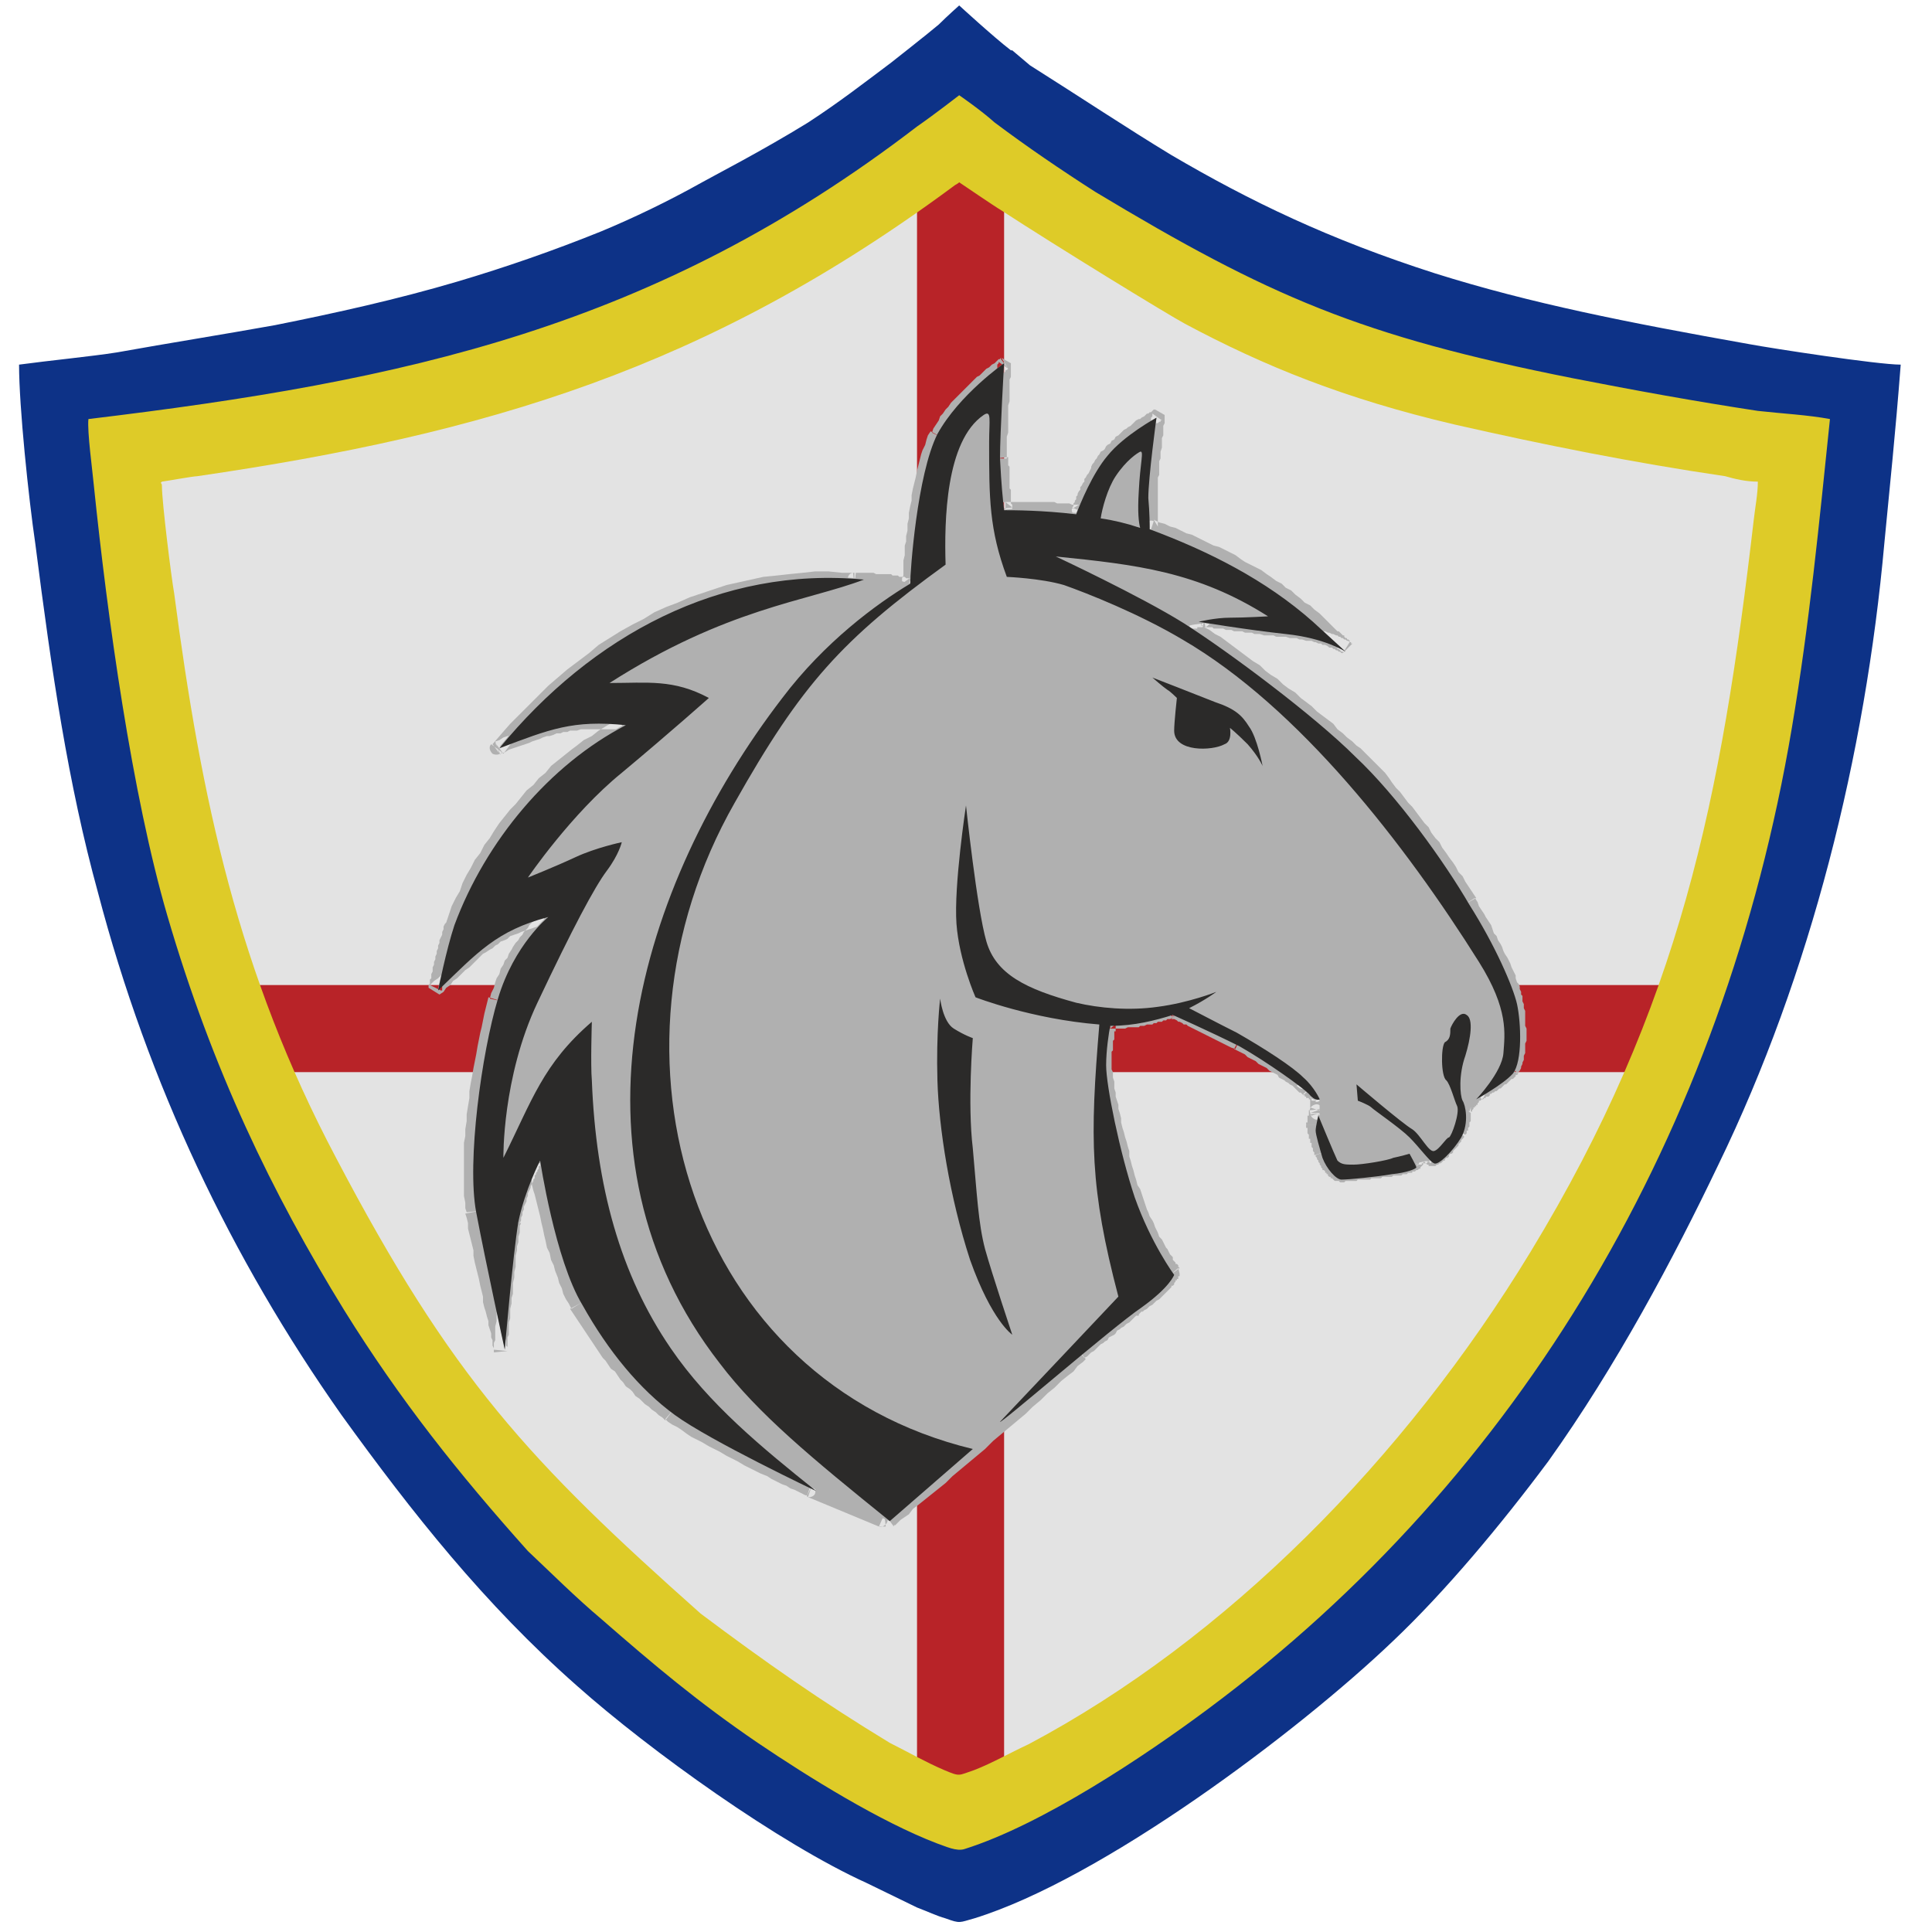 <svg version="1.2" xmlns="http://www.w3.org/2000/svg" viewBox="0 0 142 142" width="300" height="300">
	<title>Logo of Woodlawn Park, Kentucky-svg</title>
	<style>
		.s0 { fill: #e3e3e3 } 
		.s1 { fill: #b82328 } 
		.s2 { fill: #0d3287 } 
		.s3 { fill: #decb28 } 
		.s4 { fill: #b0b0b0 } 
		.s5 { fill: #2b2a29 } 
	</style>
	<g>
		<g>
			<path fill-rule="evenodd" class="s0" d="m67.4 9.3c-19.3 14.8-37.6 18.6-60.9 21.5-0.1 0.9 0.3 3.8 0.4 4.9 1 9.7 2.8 22.7 5.4 31.6 3.3 11.2 7.7 20.4 13 29 4.1 6.6 8.4 12 13.5 17.7 1.7 1.6 3.5 3.4 5.4 5 3.9 3.4 7.1 6.1 11.5 9.1 3.7 2.5 9 5.8 13.2 7.4 0.6 0.2 1.4 0.6 2 0.4 5.7-1.8 13.2-6.8 17.9-10.3 23-17.1 37.9-42.4 42.9-72.1 1.3-7.7 2-15 2.8-22.7-1.6-0.3-3.5-0.4-5.3-0.6-4.6-0.7-9-1.5-13.6-2.4-15.6-3.1-22.3-6-35.1-13.7-2.5-1.6-5-3.3-7.4-5.1-1-0.9-2.6-2-2.6-2 0 0-1.8 1.4-3.1 2.3z"/>
			<path class="s1" d="m67.4 12.7h6.4v120.5h-6.4z"/>
			<path class="s1" d="m126 72.4v6.4h-110v-6.4z"/>
			<path fill-rule="evenodd" class="s2" d="m65.5 4.6c0 0 2.8-2.2 3.5-2.8 0.6-0.6 1.5-1.4 1.5-1.4 0 0 2.5 2.3 3.8 3.3h0.1l1.3 1.1c3.8 2.4 7.1 4.6 10.4 6.6 5.8 3.4 11.6 6.2 19.4 8.7 7 2.2 14.1 3.6 23.1 5.2 1.6 0.3 9.4 1.5 11.1 1.5-0.4 5.2-0.8 8.9-1.2 13.1-1.4 15.6-5.4 31.7-12.2 45.7-3.3 6.9-7.5 14.8-12.5 21.8-3.5 4.7-7.6 9.6-11.4 13.2-7 6.7-21.4 17.5-30.8 20.4-1.1 0.3-1 0.4-2.1 0-0.7-0.2-1.3-0.5-2.1-0.8l-3.7-1.8c-6.4-2.9-15.9-9.7-21.3-14.5-6.8-6-12.1-12.7-17.3-19.9-8.1-11.5-14.2-24.3-17.9-38.4-2.2-8-3.4-16.2-4.6-25.6-0.5-3.4-1.2-10.1-1.2-13.2 2.2-0.3 5.3-0.6 7.2-0.9 3.9-0.7 7.7-1.3 11.6-2 4.5-0.9 9-1.9 13.4-3.2q5.4-1.6 10.6-3.7c2.4-1 4.9-2.2 7.4-3.6 0.7-0.4 4.4-2.3 7.8-4.4 2.3-1.5 4.1-2.9 6.1-4.4zm2 5.7c-19.1 14.6-37 18.3-59.9 21.2-0.1 0.8 0.2 3.7 0.3 4.7 1 9.6 2.8 22.4 5.4 31.2 3.2 11 7.5 20 12.7 28.5 4 6.5 8.3 11.8 13.3 17.4 1.7 1.6 3.4 3.4 5.3 5 3.8 3.3 7 6 11.3 8.9 3.6 2.5 8.9 5.7 13.1 7.2 0.5 0.3 1.3 0.7 1.9 0.5 5.6-1.8 13-6.7 17.6-10.2 22.6-16.8 37.4-41.6 42.2-70.9 1.3-7.6 2-14.8 2.8-22.3-1.6-0.3-3.5-0.5-5.2-0.7-4.5-0.6-8.9-1.4-13.4-2.3-15.3-3.1-22-5.9-34.6-13.5-2.4-1.6-4.9-3.2-7.2-5.1-1.1-0.8-2.6-1.9-2.6-1.9 0 0-1.8 1.4-3 2.3z"/>
			<path fill-rule="evenodd" class="s3" d="m70.5 7c0 0 1.6 1.1 2.6 2 2.4 1.8 4.9 3.5 7.4 5.1 12.8 7.7 19.5 10.6 35.1 13.7 4.6 0.9 9 1.7 13.6 2.4 1.8 0.2 3.7 0.3 5.3 0.6-0.8 7.7-1.5 15-2.8 22.7-5 29.7-19.9 55-42.9 72.1-4.7 3.5-12.2 8.5-17.9 10.3-0.6 0.2-1.4-0.2-2-0.4-4.2-1.6-9.5-4.9-13.2-7.4-4.4-3-7.6-5.7-11.5-9.1-1.9-1.6-3.7-3.4-5.4-5-5.1-5.7-9.4-11.1-13.5-17.7-5.3-8.6-9.7-17.7-13-29-2.6-8.9-4.4-21.9-5.4-31.6-0.1-1.1-0.5-4-0.4-4.9 23.3-2.8 41.6-6.7 60.9-21.5 1.3-0.9 3.1-2.3 3.1-2.3zm36.4 24.2c-8.1-1.9-14-4.3-19.8-7.4-1.3-0.7-9.3-5.6-13.6-8.4-0.2-0.1-3-2-3-2 0 0-0.1 0.1-0.3 0.2-18.2 13.5-34.5 18.3-55.7 21.4-0.3 0-2.5 0.4-2.6 0.4-0.2 0.2 0 0 0 0.3 0 1.2 0.7 6.8 0.9 7.9 2 15.2 4.7 27.9 11.9 41.5 8.5 16.2 14.2 22.3 26.8 33.5 4.8 3.6 8.8 6.4 13.9 9.5 1.4 0.7 2.6 1.4 4 2 1.2 0.5 1 0.4 2.2 0 1.3-0.5 2.7-1.3 4-1.9 14.5-7.7 27.6-20.9 36.9-36.2 11-18.1 14-33.2 16.4-53.8 0.1-0.9 0.3-1.9 0.3-2.8-0.9 0-1.7-0.2-2.4-0.4-6.8-1-13.3-2.3-19.9-3.8z"/>
			<path fill-rule="evenodd" class="s4" d="m65.4 111.8c0 0 11.4-9.7 14.1-12.3 2.7-2.5 5-4.9 4.9-5.2-0.2-0.4-2.9-11.5-3.2-13.1-0.3-1.6 0.2-6.4 0.2-6.4 0 0 4.3-1.1 6.1-0.1 1.9 0.9 8.7 4.8 8.8 4.9 0.2 0.2 0.7 1.3 0.7 1.3v1.9c0 0 0.9 3.1 1.6 3.3 0.6 0.1 4.6-0.4 4.6-0.4 0 0 2.2-0.5 2.5-0.6 0.3-0.2 1.5-1.9 1.5-2.3 0.1-0.4 1.1-1.8 1.5-2.1 0.4-0.3 2.6-2.6 2.6-3.5 0-0.4 0.1-3.1-1.2-6-1.8-4.1-5.5-8.8-7.2-10.6-3-3.1-10.1-10.1-10.1-10.1l-6.1-4.4c0 0 2.2-0.6 4.1-0.4 2 0.2 4-0.4 4-0.4l-10.5-4.9c0 0-0.3-4.6-0.3-5.1 0-0.4 0.3-3.3 0.3-3.3 0 0-2.8 2.5-3.2 3.2-0.3 0.7-1 3.2-1 3.2l-5.9 0.7c0 0-1.2-2.8-1.2-4.4-0.1-1.6-0.3-5.7-0.3-5.7 0 0-3.6 4.6-3.9 6.4-0.3 1.8-0.3 5.9-0.3 5.9l-1.6 1.6c0 0-2.5-0.9-8.1 0-5.7 0.9-16.8 8.2-16.8 8.2 0 0 4.8 0.9 5.7 0.9 0.9 0-3 2.1-5.4 4.9-2.4 2.9-6 9.3-6 9.3 0 0 1.5-0.7 2.9-0.7 1.4 0 2.8-0.5 2.8-0.5 0 0-4 6.7-4.4 9.9-0.4 3.3-1.3 13.8-1.3 13.8 0 0 2.3-4 2.9-5 0.6-0.9 2-3.1 2-3.1 0 0 0.8 6.1 2.7 11 1.9 5 6.9 11.9 9.1 13.8 2.3 1.8 7 4.1 7 4.1z"/>
			<g>
				<path fill-rule="evenodd" class="s4" d="m65.4 111.8c0 0 11.4-9.7 14.1-12.3 1.8-1.5 3.6-2.9 4.4-3.5 2.2-1.5 2.4-2.4 2.4-2.4 0 0-1.7-2.3-2.8-5.6-1.2-3.4-2.2-8.3-2.2-9.8 0-1.1 0.2-2.3 0.3-2.9 1.8 0 3.4-0.4 4.6-0.8 0 0 2.8 1.2 4.9 2.3 2.2 1.2 4.7 3 5.2 3.5 0.3 0.3 0.5 0.4 0.6 0.4q0.1 0.2 0.1 0.2v1.1l-0.1-0.1c0 0-0.2 0.8-0.2 1.1 0 0.3 0.3 1.3 0.5 2 0.3 0.8 1 1.6 1.4 1.6 0.5 0 2.7-0.2 3.7-0.4 1.1-0.1 1.8-0.4 1.8-0.5q0.1-0.1 0-0.2c0.3-0.1 0.7-0.2 1-0.2q0.2 0.2 0.3 0.2c0.3 0.1 1.4-0.9 2-2 0.3-0.6 0.4-1.2 0.4-1.7 0.3-0.5 0.7-1 0.9-1.1 0.5-0.3 2-1.2 2.5-1.9 0.7-0.8 0.6-3.6 0.3-5-0.3-1.3-1.6-4.3-3.5-7.3-1.8-3.1-5.3-8-8.4-10.9-2.9-2.9-9-7.5-12.3-9.6q0.4-0.1 1.2-0.2c0.9 0.1 3.7 0.5 6.1 0.8 2.8 0.3 4.3 1.3 4.3 1.3 0 0-1.2-1.1-2.4-2.2-3.5-3.1-7.7-5.2-12-6.8 0-0.3 0-1.2-0.1-2.3 0-1.5 0.6-5.9 0.6-5.9 0 0-2.3 1.3-3.6 2.8-1.1 1.3-2 3.5-2.3 4.2-2.5-0.2-4.6-0.2-5.3-0.2-0.1-0.9-0.2-1.8-0.3-3.8 0-1.9 0.3-7 0.3-7 0 0-3.3 2.3-4.9 5.2-1.5 3-1.9 10.1-2 11 0 0-1.2-0.5-3.9-0.4-10.3-0.8-19.6 4.3-26.3 12.4 3.7-1.4 5.4-2.1 9.3-1.7-5.6 2.9-10.3 8.5-12.5 14.7-0.7 1.8-1.3 4.8-1.3 4.8 2.9-2.8 4.3-4.4 8.1-5.4 0 0-2.5 2-3.7 6-1.1 4-2.3 12-1.6 15.7 0.7 3.7 2.1 10.1 2.1 10.1 0 0 0.6-7 1-9.4 0.5-2.4 1.6-4.5 1.6-4.5 0 0 1.1 7.3 3.1 10.7 2 3.3 4.3 6.1 6.9 8 2.6 1.9 10.4 5.6 10.4 5.6z"/>
				<path fill-rule="evenodd" class="s4" d="m79.2 99.1l0.6 0.8-0.2 0.2-0.4 0.3-0.3 0.4-0.4 0.3-0.5 0.4-0.5 0.5-0.5 0.4-0.5 0.5-0.6 0.5-0.5 0.5-0.6 0.5-0.6 0.5-0.6 0.5-0.6 0.5-0.6 0.6-0.6 0.5-0.6 0.5-0.6 0.5-0.6 0.5-0.5 0.5-0.5 0.4-0.5 0.4-0.5 0.4-0.5 0.4-0.4 0.3-0.3 0.4-0.3 0.2-0.3 0.2-0.2 0.2-0.2 0.2h-0.1v0.1l-0.6-0.8 0.1-0.1 0.2-0.1 0.2-0.2 0.2-0.2 0.3-0.3 0.4-0.3 0.4-0.3 0.4-0.4 0.5-0.4 0.5-0.4 0.5-0.5 0.6-0.5 0.6-0.4 0.5-0.5 0.6-0.6 0.6-0.5 0.6-0.5 0.6-0.5 0.6-0.6 0.6-0.5 0.6-0.5 0.6-0.5 0.6-0.5 0.5-0.4 0.5-0.5 0.5-0.4 0.4-0.4 0.4-0.4 0.4-0.3 0.3-0.3 0.3-0.2zm-0.1 0c0.2-0.2 0.5-0.2 0.7 0 0.2 0.2 0.2 0.5 0 0.7zm0 0c0.2-0.2 0.5-0.2 0.7 0 0.2 0.2 0.2 0.5 0 0.7zm4.4-3.6l0.6 0.8-0.1 0.1h-0.1l-0.1 0.1-0.1 0.1v0.1h-0.2l-0.1 0.1-0.1 0.1-0.1 0.1-0.1 0.1-0.1 0.1-0.2 0.1-0.1 0.1-0.1 0.1-0.2 0.1-0.1 0.1-0.2 0.1-0.1 0.2-0.1 0.1-0.2 0.1-0.2 0.1-0.1 0.2-0.2 0.1-0.1 0.1-0.2 0.1-0.2 0.2-0.1 0.1-0.2 0.2-0.2 0.1-0.1 0.1-0.2 0.2-0.2 0.1-0.6-0.7 0.2-0.2 0.2-0.1 0.1-0.2 0.2-0.1 0.2-0.1 0.1-0.2 0.2-0.1 0.2-0.1 0.1-0.2 0.2-0.1 0.1-0.1 0.2-0.2 0.1-0.1 0.2-0.1 0.1-0.1 0.2-0.1 0.1-0.2 0.2-0.1 0.1-0.1 0.1-0.1 0.2-0.1 0.1-0.1 0.1-0.1 0.1-0.1 0.1-0.1h0.2l0.1-0.1 0.1-0.1 0.1-0.1h0.1v-0.1zm-4.1 3.9l-0.3-0.4zm6.5-5.6l0.7-0.6 0.1 0.4v0.1 0.1h-0.1v0.1 0.1h-0.1v0.1h-0.1v0.1l-0.1 0.1v0.1l-0.1 0.1h-0.1v0.1l-0.1 0.1-0.1 0.1-0.1 0.1-0.1 0.1-0.2 0.2-0.1 0.1-0.1 0.1-0.1 0.1-0.2 0.1-0.2 0.2-0.1 0.1-0.2 0.1-0.2 0.2-0.2 0.1-0.6-0.8 0.2-0.1 0.2-0.2 0.2-0.1 0.1-0.1 0.2-0.1 0.1-0.1 0.2-0.1 0.1-0.2 0.1-0.1 0.1-0.1 0.1-0.1 0.1-0.1h0.1v-0.1l0.1-0.1 0.1-0.1 0.1-0.1v-0.1h0.1v-0.1l0.1-0.1v-0.1 0.1zm-3-5.8l1-0.3 0.1 0.3 0.1 0.3 0.1 0.3 0.1 0.3 0.1 0.2 0.1 0.3 0.2 0.3 0.1 0.2 0.1 0.3 0.1 0.2 0.1 0.2 0.1 0.3 0.2 0.2 0.1 0.2 0.1 0.2 0.1 0.2 0.1 0.1 0.1 0.2 0.1 0.2 0.1 0.1 0.1 0.1v0.2l0.1 0.1 0.1 0.1v0.1h0.1l0.1 0.1v0.1l0.1 0.1-0.8 0.6v-0.1h-0.1v-0.1l-0.1-0.1v-0.1l-0.1-0.1-0.1-0.1-0.1-0.1-0.1-0.1v-0.2l-0.1-0.1-0.1-0.2-0.1-0.2-0.2-0.1-0.1-0.2-0.1-0.2-0.1-0.3-0.1-0.2-0.1-0.2-0.2-0.3-0.1-0.2-0.1-0.3-0.1-0.2-0.2-0.3-0.1-0.3-0.1-0.3-0.1-0.3-0.2-0.3-0.1-0.3zm-2.2-9.9h1v0.2 0.1 0.2l0.1 0.2v0.2 0.2l0.1 0.3v0.2 0.3l0.1 0.3v0.3l0.1 0.3 0.1 0.3v0.3l0.1 0.3 0.1 0.4v0.3l0.1 0.4 0.1 0.3 0.1 0.4 0.1 0.3 0.1 0.4 0.1 0.3v0.4l0.1 0.3 0.1 0.4 0.1 0.3 0.1 0.4 0.1 0.3 0.1 0.4 0.2 0.3 0.1 0.3-1 0.3-0.1-0.3-0.1-0.4-0.1-0.3-0.1-0.3-0.1-0.4-0.1-0.3-0.1-0.4-0.1-0.3-0.1-0.4-0.1-0.4-0.1-0.3-0.1-0.4v-0.4l-0.1-0.3-0.1-0.4-0.1-0.3-0.1-0.4v-0.3l-0.1-0.3-0.1-0.3v-0.4l-0.1-0.3v-0.2l-0.1-0.3v-0.3-0.2l-0.1-0.3v-0.2-0.2-0.2l-0.1-0.2zm0.9-3.5v1l0.5-0.4v0.1h-0.1v0.1 0.1 0.1 0.1 0.1h-0.1v0.1 0.1 0.1 0.1 0.1 0.1l-0.1 0.1v0.1 0.1 0.1 0.1 0.1 0.1 0.1l-0.1 0.1v0.1 0.1 0.1 0.1 0.1 0.1 0.1 0.1h-1v-0.1-0.1-0.1l0.1-0.2v-0.1-0.1-0.1-0.1-0.1-0.1-0.1-0.1-0.1l0.1-0.2v-0.1-0.1-0.1-0.1-0.1-0.1h0.1v-0.1-0.1-0.1-0.1-0.1-0.1h0.1v-0.1-0.1-0.1zm-0.5 0.4c0.1-0.3 0.3-0.4 0.6-0.4 0.3 0.1 0.4 0.3 0.4 0.6zm5-1.2v1h0.2-0.1l-0.2 0.1h-0.1-0.1l-0.1 0.1h-0.2l-0.1 0.1h-0.1-0.2l-0.1 0.1h-0.2l-0.1 0.1h-0.1-0.2-0.1l-0.2 0.1h-0.1-0.2l-0.1 0.1h-0.2-0.1-0.2-0.2-0.1l-0.2 0.1h-0.2-0.1-0.2-0.2-0.1-0.2-0.2l0.1-1h0.1 0.2 0.1 0.2 0.1 0.2 0.1 0.2 0.1l0.2-0.1h0.1 0.2 0.1 0.2l0.1-0.1h0.1 0.2 0.1l0.2-0.1h0.1 0.1l0.1-0.1h0.2 0.1l0.1-0.1h0.1 0.2l0.1-0.1h0.1l0.1-0.1h0.1 0.2zm-0.2 0c0.2-0.1 0.5 0 0.6 0.3 0.1 0.2 0 0.5-0.3 0.6zm0.2 0c0.3 0 0.5 0.2 0.5 0.5 0 0.2-0.2 0.4-0.5 0.4zm0 1v-1l0.2 1zm5.1 1.4l-0.4 0.9-0.3-0.1-0.2-0.1-0.2-0.1-0.2-0.1-0.2-0.1-0.2-0.1-0.2-0.1-0.2-0.1-0.2-0.1-0.2-0.1-0.2-0.1-0.2-0.1-0.2-0.1-0.2-0.1-0.2-0.1-0.2-0.1-0.2-0.1-0.1-0.1h-0.2l-0.1-0.1-0.2-0.1h-0.1l-0.1-0.1-0.2-0.1h-0.1-0.1v-0.1h-0.1-0.1 0.4l-0.4-1h0.4v0.1h0.1 0.1l0.1 0.1h0.1l0.1 0.1h0.1l0.1 0.1h0.1l0.2 0.1 0.1 0.1 0.2 0.1h0.2l0.1 0.1 0.2 0.1 0.2 0.1 0.2 0.1 0.2 0.1 0.2 0.1 0.2 0.1 0.2 0.1 0.2 0.1 0.2 0.1 0.2 0.1 0.2 0.1 0.3 0.1 0.2 0.1 0.2 0.1 0.2 0.1zm5.3 3.6l-0.7 0.7-0.1-0.1-0.1-0.1h-0.1l-0.1-0.1-0.1-0.1-0.1-0.1-0.1-0.1-0.1-0.1-0.2-0.1-0.1-0.1-0.2-0.1-0.1-0.1-0.2-0.1-0.2-0.1-0.1-0.2-0.2-0.1-0.2-0.1-0.2-0.1-0.2-0.2-0.2-0.1-0.2-0.1-0.2-0.1-0.2-0.2-0.2-0.1-0.2-0.1-0.2-0.1-0.2-0.2-0.2-0.1-0.2-0.1-0.2-0.1-0.2-0.1 0.5-0.9 0.2 0.1 0.2 0.2 0.2 0.1 0.2 0.1 0.2 0.1 0.2 0.1 0.3 0.2 0.2 0.1 0.2 0.1 0.2 0.2 0.2 0.1 0.2 0.1 0.2 0.2 0.2 0.1 0.1 0.1 0.2 0.1 0.2 0.2 0.2 0.1 0.2 0.1 0.1 0.1 0.2 0.1 0.1 0.1 0.2 0.2 0.1 0.1 0.1 0.1 0.1 0.1h0.2v0.1l0.1 0.1 0.1 0.1 0.1 0.1zm0.7 0.5l-0.9 0.4 0.5 0.2h-0.1-0.1-0.1-0.1v-0.1h-0.1-0.1v-0.1h-0.1-0.1v-0.1h-0.1v-0.1h-0.1v-0.1l0.7-0.6h0.1v0.1h0.1v0.1h0.1zm-0.5-0.3c0.3 0 0.5 0.2 0.5 0.5 0 0.3-0.2 0.5-0.5 0.5zm0.6 0.6h-1l0.1 0.2-0.1-0.2 0.1 0.2v0.1-0.1h-0.1 0.1v0.1-0.1h-0.1 0.1-0.1v-0.1 0.1-0.1l0.9-0.5v0.1 0.1-0.1 0.1l0.1 0.1v-0.1l-0.1-0.1v0.1l0.1 0.2v-0.2zm-1 1.2v-1.2h1v1.2l-1 0.1zm1 0c0 0.3-0.2 0.5-0.5 0.5-0.2 0-0.5-0.2-0.5-0.5zm-0.1-0.3l0.1 0.2-0.9 0.3-0.1-0.1v-0.3zm-0.9 0.3c-0.1-0.2 0-0.5 0.3-0.6 0.2-0.1 0.5 0 0.6 0.3zm0.7 0.9h-1v-0.1-0.1h0.1v-0.1-0.1-0.1-0.1-0.1h0.1v-0.1-0.1-0.1-0.1h0.1v-0.1-0.1l0.9 0.3v0.1 0.1 0.1h-0.1v0.1 0.1 0.1 0.1l-0.1 0.1v0.1 0.1zm0.6 1.9l-1 0.3v-0.1-0.1l-0.1-0.1v-0.1-0.1l-0.1-0.1v-0.1-0.1-0.1h-0.1v-0.1-0.1-0.1h-0.1v-0.1-0.1-0.1l-0.1-0.1v-0.1-0.1-0.1-0.1h-0.1v-0.1-0.1h1v0.1 0.1l0.1 0.1v0.1 0.1 0.1h0.1v0.1 0.1 0.1l0.1 0.1v0.1 0.1l0.1 0.1v0.1 0.1l0.1 0.1v0.1 0.1zm1 1.3v1h-0.1l-0.1-0.1h-0.1-0.1-0.1l-0.1-0.1-0.1-0.1h-0.1v-0.1h-0.1l-0.1-0.1v-0.1h-0.1v-0.1h-0.1v-0.1l-0.1-0.1h-0.1v-0.1l-0.1-0.1v-0.1l-0.1-0.1v-0.1l-0.1-0.1v-0.1l-0.1-0.1v-0.1l-0.1-0.1v-0.1l0.9-0.3v0.1h0.1v0.1 0.1l0.1 0.1v0.1h0.1v0.1 0.1h0.1v0.1h0.1v0.1h0.1v0.1l0.1 0.1h0.1v0.1h0.1v0.1h0.1zm3.6-0.4l0.1 1h-0.1-0.1-0.1-0.1-0.2-0.1l-0.1 0.1h-0.2-0.1-0.1-0.2-0.1l-0.1 0.1h-0.2-0.1-0.2-0.1-0.1-0.2l-0.1 0.1h-0.1-0.1-0.2-0.1-0.1-0.1-0.1l-0.1 0.1h-0.1-0.1v-1h0.1 0.1 0.1 0.1 0.1v-0.1h0.2 0.1 0.1 0.1 0.1 0.2 0.1l0.1-0.1h0.2 0.1 0.1 0.2 0.1l0.2-0.1h0.1 0.1 0.2 0.1 0.1l0.1-0.1h0.2 0.1 0.1zm1.4-0.1h1v0.2l-0.1 0.1-0.1 0.1v0.1h-0.1l-0.1 0.1h-0.1l-0.1 0.1h-0.1-0.1v0.1h-0.1-0.1-0.1l-0.1 0.1h-0.1-0.1-0.1l-0.1 0.1h-0.1-0.1-0.1-0.1-0.1-0.1l-0.1 0.1-0.1-1h0.1 0.1 0.1l0.1-0.1h0.1 0.1 0.1 0.1l0.1-0.1h0.1 0.1 0.1v-0.1h0.1 0.1 0.1v-0.1 0.1l-0.1 0.1zm0.3-0.7l0.3 1 0.3-0.7v0.1l0.1 0.1h-0.1 0.1v0.1 0.1h-1v0.1-0.1 0.1-0.1 0.1-0.1zm-0.3 0.7c-0.1-0.2 0-0.5 0.2-0.6 0.3-0.1 0.5 0 0.7 0.2zm1.7-0.8l-0.6 0.7 0.4 0.1h-0.1-0.1v0.1h-0.1-0.1-0.1-0.1v0.1h-0.1-0.1-0.1-0.1l-0.2-0.9h0.1 0.1v-0.1h0.1 0.1 0.1l0.1-0.1h0.1 0.1 0.1l0.1-0.1zm-0.5-0.1c0.3-0.1 0.5 0.1 0.6 0.4 0.1 0.2-0.1 0.5-0.3 0.6zm0.6 0.3l-0.3 0.9h-0.1v-0.1h-0.1l-0.1-0.1-0.1-0.1h-0.1v-0.1h-0.1l0.7-0.7h0.1v0.1h0.1v0.1zm1.4-1.8l0.8 0.5v0.1l-0.1 0.1-0.1 0.1v0.1l-0.1 0.1-0.1 0.1v0.1l-0.1 0.1-0.1 0.1-0.1 0.1-0.1 0.1v0.1l-0.1 0.1h-0.1l-0.1 0.1v0.1l-0.1 0.1h-0.1l-0.1 0.1v0.1h-0.1l-0.1 0.1-0.1 0.1h-0.1l-0.1 0.1h-0.1l-0.1 0.1h-0.2-0.1-0.1l0.3-0.9-0.1-0.1h-0.1 0.1 0.1v-0.1h0.1v-0.1h0.1v-0.1h0.1l0.1-0.1v-0.1h0.1l0.1-0.1v-0.1l0.1-0.1h0.1v-0.1l0.1-0.1 0.1-0.1v-0.1l0.1-0.1 0.1-0.1v-0.1h0.1v-0.1zm0.4-1.8l0.8 0.5 0.1-0.3v0.1 0.1 0.1 0.1 0.1 0.1 0.1 0.1 0.1 0.1l-0.1 0.1v0.1 0.1 0.1l-0.1 0.1v0.1 0.1h-0.1v0.1 0.1l-0.1 0.1-0.9-0.4 0.1-0.1v-0.1l0.1-0.1v-0.1-0.1h0.1v-0.1-0.1-0.1-0.1-0.1-0.1-0.1-0.1-0.1-0.1zm0 0.3c-0.1-0.3 0.1-0.5 0.4-0.5 0.3 0 0.5 0.2 0.5 0.4zm1.2-1.5l0.5 0.8-0.1 0.1h-0.1v0.1l-0.1 0.1v0.1h-0.1v0.1h-0.1v0.1h-0.1v0.1l-0.1 0.1v0.1h-0.1v0.1l-0.8-0.6 0.1-0.1v-0.1h0.1v-0.1l0.1-0.1v-0.1h0.1v-0.1h0.1v-0.1l0.1-0.1 0.1-0.1 0.1-0.1 0.1-0.1h0.1v-0.1h0.1zm0 0c0.2-0.2 0.5-0.1 0.7 0.1 0.1 0.3 0 0.6-0.2 0.7zm2.4-1.7l0.8 0.6-0.1 0.1h-0.1v0.1l-0.1 0.1-0.1 0.1h-0.1l-0.1 0.1-0.1 0.1-0.1 0.1-0.1 0.1h-0.1l-0.1 0.1-0.1 0.1-0.1 0.1h-0.1l-0.1 0.1-0.1 0.1h-0.1l-0.1 0.1h-0.1l-0.1 0.1h-0.1v0.1l-0.1 0.1h-0.1-0.1v0.1h-0.1l-0.1 0.1h-0.1l-0.5-0.8h0.1v-0.1h0.1 0.1v-0.1h0.1l0.1-0.1 0.1-0.1h0.1l0.1-0.1h0.1l0.1-0.1 0.1-0.1h0.1v-0.1h0.1l0.1-0.1 0.1-0.1h0.1l0.1-0.1 0.1-0.1 0.1-0.1 0.1-0.1h0.1l0.1-0.1 0.1-0.1v-0.1h0.1zm0.2-4.6l0.9-0.2v0.1l0.1 0.2v0.1 0.2l0.1 0.2v0.1 0.2 0.2 0.2 0.2 0.2l0.1 0.2v0.1 0.2 0.2 0.2 0.2l-0.1 0.2v0.2 0.2 0.2 0.1l-0.1 0.2v0.2 0.1l-0.1 0.2v0.1l-0.1 0.2v0.1l-0.1 0.2-0.1 0.1-0.1 0.1-0.7-0.6 0.1-0.1v-0.1-0.1l0.1-0.1v-0.1-0.1l0.1-0.1v-0.2-0.1-0.2-0.1l0.1-0.2v-0.1-0.2-0.2-0.2-0.2-0.1-0.2-0.2-0.2-0.1l-0.1-0.2v-0.2-0.1-0.2-0.2l-0.1-0.1v-0.1-0.2zm-3.4-7.2l0.8-0.5 0.2 0.3 0.1 0.3 0.2 0.3 0.2 0.3 0.1 0.2 0.2 0.3 0.2 0.3 0.1 0.3 0.1 0.3 0.2 0.2 0.1 0.3 0.2 0.3 0.1 0.2 0.1 0.3 0.1 0.2 0.2 0.3 0.1 0.2 0.1 0.2 0.1 0.3 0.1 0.2 0.1 0.2 0.1 0.2v0.2l0.1 0.3 0.1 0.1 0.1 0.2v0.2l0.1 0.2v0.2l0.1 0.1v0.2 0.1l-0.9 0.2v-0.1l-0.1-0.1v-0.2l-0.1-0.1v-0.2l-0.1-0.1v-0.2l-0.1-0.2-0.1-0.2v-0.2l-0.1-0.2-0.1-0.2-0.1-0.2-0.1-0.3-0.1-0.2-0.1-0.2-0.1-0.3-0.2-0.2-0.1-0.2-0.1-0.3-0.1-0.3-0.2-0.2-0.1-0.3-0.2-0.3-0.1-0.2-0.2-0.3-0.1-0.3-0.2-0.3-0.1-0.2-0.2-0.3-0.2-0.3zm-8.3-10.8l0.7-0.7 0.3 0.3 0.3 0.3 0.3 0.3 0.3 0.3 0.3 0.3 0.3 0.3 0.3 0.4 0.2 0.3 0.3 0.4 0.3 0.3 0.3 0.4 0.3 0.4 0.3 0.3 0.3 0.4 0.3 0.4 0.3 0.4 0.3 0.3 0.2 0.4 0.3 0.4 0.3 0.3 0.2 0.4 0.3 0.4 0.2 0.3 0.3 0.4 0.2 0.3 0.2 0.4 0.3 0.3 0.2 0.4 0.2 0.3 0.2 0.3 0.2 0.3 0.2 0.3-0.9 0.5-0.1-0.3-0.2-0.3-0.2-0.3-0.2-0.3-0.2-0.3-0.3-0.4-0.2-0.3-0.2-0.4-0.3-0.3-0.2-0.4-0.3-0.3-0.2-0.4-0.3-0.3-0.3-0.4-0.2-0.4-0.3-0.4-0.3-0.3-0.3-0.4-0.2-0.4-0.3-0.3-0.3-0.4-0.3-0.3-0.3-0.4-0.3-0.3-0.3-0.4-0.3-0.3-0.3-0.3-0.3-0.4-0.2-0.3-0.3-0.3-0.3-0.3zm-12.1-10.4l0.2 1 0.1-0.9 0.4 0.2 0.3 0.2 0.3 0.3 0.4 0.2 0.4 0.3 0.4 0.2 0.4 0.3 0.4 0.3 0.4 0.3 0.4 0.3 0.4 0.3 0.4 0.3 0.5 0.3 0.4 0.4 0.4 0.3 0.5 0.3 0.4 0.4 0.4 0.3 0.5 0.3 0.4 0.4 0.4 0.3 0.4 0.3 0.4 0.4 0.4 0.3 0.4 0.3 0.4 0.3 0.3 0.4 0.4 0.3 0.3 0.3 0.4 0.3 0.3 0.3 0.3 0.2-0.7 0.7-0.3-0.2-0.3-0.3-0.3-0.3-0.3-0.3-0.4-0.3-0.4-0.3-0.3-0.3-0.4-0.4-0.4-0.3-0.4-0.3-0.4-0.3-0.4-0.4-0.4-0.3-0.5-0.3-0.4-0.4-0.4-0.3-0.4-0.3-0.5-0.4-0.4-0.3-0.4-0.3-0.5-0.3-0.4-0.3-0.4-0.3-0.4-0.3-0.4-0.3-0.4-0.3-0.4-0.2-0.3-0.3-0.4-0.2-0.3-0.3-0.4-0.2-0.3-0.2zm-0.1 0.9c-0.3-0.1-0.3-0.4-0.2-0.7 0.1-0.2 0.4-0.3 0.7-0.1zm1.5-1.1l-0.2 1h0.2-0.1-0.1-0.1-0.1-0.1-0.1v0.1h-0.1-0.1-0.1-0.1-0.1v0.1h-0.1l-0.2-1h0.1 0.1 0.1v-0.1h0.1 0.1 0.1 0.1 0.1l0.1-0.1h0.1 0.1 0.1 0.1zm-0.2 0c0.3 0 0.5 0.1 0.6 0.4 0 0.3-0.2 0.5-0.4 0.6zm6.2 0.8l-0.1 0.9h-0.3-0.2-0.2l-0.2-0.1h-0.3-0.2-0.2l-0.3-0.1h-0.2-0.2l-0.2-0.1h-0.3-0.2l-0.2-0.1h-0.2-0.2-0.2l-0.2-0.1h-0.2-0.2l-0.2-0.1h-0.2-0.2-0.1-0.2l-0.1-0.1h-0.2-0.1-0.1-0.2l-0.1-0.1h-0.1l0.2-0.9h0.1 0.1 0.1 0.1l0.2 0.1h0.1 0.1 0.2 0.2l0.1 0.1h0.2 0.2 0.2l0.2 0.1h0.2 0.2l0.2 0.1h0.2 0.2 0.3l0.2 0.1h0.2 0.2l0.3 0.1h0.2 0.2 0.2l0.3 0.1h0.2 0.2l0.2 0.1zm4.1 2.1l0.6-0.8-0.6 0.8h-0.1l-0.1-0.1h-0.1l-0.1-0.1h-0.1l-0.1-0.1h-0.1l-0.1-0.1h-0.1-0.1l-0.1-0.1-0.2-0.1h-0.2l-0.1-0.1h-0.2l-0.2-0.1h-0.1l-0.2-0.1h-0.2-0.2l-0.3-0.1h-0.2l-0.2-0.1h-0.3-0.2l-0.3-0.1 0.1-0.9h0.3 0.3l0.2 0.1h0.3l0.2 0.1h0.3l0.2 0.1h0.2l0.2 0.1h0.2l0.2 0.1h0.2l0.2 0.1h0.1l0.2 0.1h0.1l0.2 0.1h0.1l0.1 0.1h0.1l0.1 0.1h0.1l0.1 0.1h0.1l0.1 0.1h0.1l0.1 0.1zm-2.4-2.1l0.7-0.8 0.1 0.1 0.1 0.1 0.1 0.1 0.1 0.1 0.1 0.1 0.1 0.1 0.1 0.1 0.1 0.1 0.1 0.1 0.1 0.1 0.1 0.1 0.1 0.1 0.1 0.1h0.1l0.1 0.1 0.1 0.1 0.1 0.1h0.1v0.1l0.1 0.1h0.1v0.1h0.1l0.1 0.1v0.1h0.1v0.1h0.1l-0.7 0.7v-0.1h-0.1l-0.1-0.1-0.1-0.1h-0.1v-0.1l-0.1-0.1h-0.1l-0.1-0.1v-0.1h-0.1l-0.1-0.1-0.1-0.1-0.1-0.1-0.1-0.1-0.1-0.1-0.1-0.1-0.1-0.1-0.1-0.1-0.1-0.1h-0.1l-0.2-0.1-0.1-0.1-0.1-0.1-0.1-0.1zm-12.2-7.2h1l-0.3-0.5 0.4 0.2 0.4 0.1 0.4 0.2 0.4 0.1 0.4 0.2 0.4 0.2 0.4 0.1 0.4 0.2 0.4 0.2 0.4 0.2 0.4 0.2 0.4 0.1 0.4 0.2 0.4 0.2 0.4 0.2 0.4 0.3 0.3 0.2 0.4 0.2 0.4 0.2 0.4 0.2 0.4 0.3 0.3 0.2 0.4 0.3 0.4 0.2 0.3 0.3 0.4 0.2 0.3 0.3 0.4 0.3 0.3 0.3 0.4 0.2 0.3 0.3 0.4 0.3-0.7 0.8-0.3-0.3-0.3-0.3-0.4-0.3-0.3-0.3-0.4-0.2-0.3-0.3-0.3-0.2-0.4-0.3-0.3-0.2-0.4-0.3-0.4-0.2-0.3-0.2-0.4-0.2-0.4-0.3-0.3-0.2-0.4-0.2-0.4-0.2-0.4-0.2-0.3-0.2-0.4-0.2-0.4-0.2-0.4-0.1-0.4-0.2-0.4-0.2-0.4-0.2-0.4-0.1-0.4-0.2-0.4-0.2-0.4-0.1-0.4-0.2-0.4-0.1-0.4-0.2zm0.4 0.5c-0.3-0.1-0.4-0.4-0.3-0.6 0.1-0.3 0.3-0.4 0.6-0.3zm-0.4-2.8h1v0.1 0.1 0.1 0.1 0.1 0.1 0.1 0.1 0.1 0.1 0.1 0.1 0.1 0.1 0.1 0.1 0.1 0.1 0.1 0.1 0.1 0.1 0.1h-0.9v-0.1-0.1-0.1-0.1-0.1-0.1-0.1-0.1-0.1l-0.1-0.1v-0.1-0.1-0.1-0.1-0.1-0.1-0.1-0.1-0.1-0.1-0.1-0.1zm1.3-5.5l-0.5-0.8 0.7 0.4v0.1 0.1 0.1 0.2 0.1l-0.1 0.2v0.1 0.2 0.2 0.2l-0.1 0.2v0.3 0.2 0.2l-0.1 0.3v0.2 0.3l-0.1 0.2v0.3 0.2 0.3 0.2l-0.1 0.2v0.2 0.3 0.1 0.2 0.2 0.2 0.1h-1v-0.1-0.2-0.2-0.2-0.2l0.1-0.2v-0.3-0.2-0.2-0.3l0.1-0.2v-0.3-0.2-0.3l0.1-0.2v-0.3-0.2-0.2l0.1-0.3v-0.2-0.2-0.2l0.1-0.2v-0.2-0.1-0.2-0.1l0.1-0.1v-0.1-0.1zm-3.5 2.7l-0.7-0.6 0.1-0.2 0.1-0.1 0.2-0.1 0.1-0.2 0.2-0.1 0.1-0.2 0.2-0.1 0.1-0.1 0.2-0.2 0.1-0.1 0.2-0.1 0.1-0.1 0.2-0.1 0.1-0.1 0.2-0.2 0.1-0.1 0.2-0.1h0.1l0.1-0.1 0.2-0.1 0.1-0.1 0.1-0.1h0.1l0.1-0.1h0.1l0.1-0.1 0.1-0.1h0.1l0.5 0.8h-0.1v0.1h-0.1l-0.1 0.1h-0.1l-0.1 0.1-0.1 0.1h-0.1l-0.1 0.1-0.1 0.1-0.1 0.1-0.2 0.1h-0.1l-0.1 0.1-0.2 0.1-0.1 0.1-0.2 0.2-0.1 0.1-0.2 0.1-0.1 0.1-0.2 0.1-0.1 0.1-0.1 0.2-0.2 0.1-0.1 0.1-0.1 0.1-0.2 0.2-0.1 0.1zm-2.7 4.4l0.1-0.9-0.5 0.3v-0.1l0.1-0.1v-0.1-0.1l0.1-0.1v-0.1l0.1-0.1v-0.2l0.1-0.1v-0.1l0.1-0.2 0.1-0.1v-0.2l0.1-0.1 0.1-0.2 0.1-0.1v-0.2l0.1-0.1 0.1-0.2 0.1-0.1 0.1-0.2 0.1-0.2v-0.1l0.1-0.2 0.1-0.1 0.1-0.2 0.1-0.1 0.1-0.2 0.1-0.1 0.1-0.2 0.2-0.1 0.1-0.1 0.7 0.6-0.1 0.1-0.1 0.1-0.1 0.2-0.1 0.1-0.1 0.1-0.1 0.2v0.1l-0.1 0.1-0.1 0.2-0.1 0.1-0.1 0.2-0.1 0.1v0.2l-0.1 0.1-0.1 0.2-0.1 0.1v0.2l-0.1 0.1-0.1 0.1v0.2l-0.1 0.1-0.1 0.2v0.1l-0.1 0.1v0.1l-0.1 0.1v0.2 0.1h-0.1v0.1 0.1l-0.1 0.1zm0.5-0.3c0 0.2-0.3 0.3-0.6 0.3-0.2-0.1-0.4-0.4-0.3-0.7zm-6.2-0.3l0.9-0.1-0.5-0.4h0.1 0.1 0.1 0.1 0.1 0.1 0.1 0.1 0.2 0.1 0.2 0.1 0.2 0.1 0.2 0.2 0.1 0.2 0.2 0.2 0.2 0.2 0.2 0.2l0.2 0.1h0.2 0.3 0.2 0.2l0.2 0.1h0.3 0.2l-0.1 1h-0.2l-0.3-0.1h-0.2-0.2-0.2l-0.2-0.1h-0.2-0.2-0.2-0.2-0.2-0.2-0.2-0.2-0.2l-0.2-0.1h-0.1-0.2-0.2-0.1-0.2-0.1-0.1-0.2-0.1-0.1-0.1-0.1-0.1-0.1-0.1zm0.4 0.5c-0.2 0-0.4-0.2-0.5-0.5 0-0.3 0.3-0.5 0.5-0.5zm-0.8-4.2l1-0.1v0.2 0.2 0.2l0.1 0.1v0.2 0.1 0.2 0.1 0.1 0.2 0.1 0.1 0.1 0.2 0.1 0.1l0.1 0.1v0.1 0.1 0.1 0.1 0.1 0.1 0.1 0.1 0.1 0.1l0.1 0.1v0.1 0.1 0.1l-1 0.1v-0.1-0.1-0.1-0.1-0.1-0.1l-0.1-0.1v-0.1-0.1-0.1-0.1-0.1-0.1-0.1-0.1-0.2-0.1l-0.1-0.1v-0.1-0.1-0.2-0.1-0.1-0.2-0.1-0.2-0.1-0.2-0.2-0.2zm1-6.6l-0.5-0.8 0.7 0.4v0.1 0.1 0.1 0.2 0.1 0.2 0.2l-0.1 0.2v0.3 0.2 0.3 0.2 0.3 0.3l-0.1 0.3v0.3 0.3 0.3 0.2 0.3 0.3 0.3l-0.1 0.3v0.3 0.2 0.3 0.2 0.2 0.2 0.2h-0.9v-0.2-0.2-0.2-0.2-0.3-0.3-0.2-0.3-0.3-0.3-0.3-0.3-0.3l0.1-0.3v-0.3-0.3-0.2-0.3-0.3-0.2l0.1-0.3v-0.2-0.2-0.2-0.2-0.2-0.1-0.1-0.1l0.1-0.1v-0.1zm-4.8 5.1l-0.8-0.4 0.1-0.3 0.2-0.3 0.2-0.3 0.1-0.3 0.2-0.2 0.2-0.3 0.2-0.2 0.2-0.3 0.2-0.2 0.3-0.3 0.2-0.2 0.2-0.2 0.2-0.2 0.2-0.2 0.2-0.2 0.2-0.2 0.2-0.2 0.2-0.1 0.2-0.2 0.1-0.1 0.2-0.2 0.2-0.1 0.1-0.1 0.1-0.1 0.2-0.1 0.1-0.1 0.1-0.1 0.1-0.1h0.1v-0.1l0.6 0.8-0.1 0.1h-0.1v0.1l-0.1 0.1h-0.1l-0.2 0.1-0.1 0.1-0.1 0.1-0.2 0.2-0.1 0.1-0.2 0.1-0.2 0.2-0.2 0.2-0.1 0.1-0.2 0.2-0.2 0.2-0.2 0.2-0.2 0.2-0.2 0.2-0.2 0.2-0.2 0.2-0.2 0.2-0.2 0.3-0.2 0.2-0.2 0.3-0.2 0.2-0.1 0.3-0.2 0.2-0.1 0.3zm-2.7 11.2l0.4-1-0.7 0.5v-0.1-0.2-0.1l0.1-0.2v-0.3-0.2-0.3-0.3l0.1-0.4v-0.3-0.4l0.1-0.3v-0.4l0.1-0.4v-0.5l0.1-0.4v-0.4l0.1-0.5 0.1-0.4v-0.4l0.1-0.5 0.1-0.4 0.1-0.4 0.1-0.5 0.1-0.4 0.1-0.4 0.1-0.4 0.1-0.3 0.2-0.4 0.1-0.4 0.1-0.3 0.2-0.3 0.9 0.5-0.2 0.2-0.1 0.3-0.1 0.3-0.1 0.4-0.2 0.3-0.1 0.4-0.1 0.4-0.1 0.4-0.1 0.4-0.1 0.4v0.4l-0.1 0.4-0.1 0.5v0.4l-0.1 0.4-0.1 0.4v0.5l-0.1 0.4v0.4l-0.1 0.4v0.3 0.4l-0.1 0.3v0.4 0.3 0.2l-0.1 0.3v0.2 0.2 0.2 0.1 0.1zm0.7-0.4c-0.1 0.3-0.3 0.5-0.6 0.5-0.2-0.1-0.4-0.3-0.4-0.6zm-4.5 0.1l0.1-1h-0.1 0.3 0.2 0.3 0.2 0.2 0.2l0.2 0.1h0.2 0.2 0.2 0.2 0.1 0.2l0.1 0.1h0.2 0.1 0.1l0.1 0.1h0.2 0.1 0.1l0.1 0.1h0.1 0.1 0.1v0.1h0.1l-0.4 0.9v-0.1h-0.1-0.1-0.1-0.1l-0.1-0.1h-0.1-0.1-0.2-0.1l-0.1-0.1h-0.1-0.2-0.1-0.2-0.2l-0.1-0.1h-0.2-0.2-0.2-0.2-0.2-0.3-0.2-0.2zm-26.4 11.5l0.4 0.9-0.6-0.8 0.6-0.7 0.7-0.8 0.7-0.7 0.7-0.7 0.7-0.7 0.7-0.7 0.7-0.6 0.7-0.6 0.8-0.6 0.8-0.6 0.7-0.6 0.8-0.5 0.8-0.5 0.9-0.5 0.8-0.4 0.8-0.5 0.9-0.4 0.8-0.3 0.9-0.4 0.9-0.3 0.9-0.3 0.9-0.3 0.9-0.2 0.9-0.2 0.9-0.2 1-0.1 0.9-0.1 1-0.1 0.9-0.1h1l1 0.1h0.9v1l-1-0.1h-0.9-0.9l-1 0.1h-0.9l-0.9 0.1-0.9 0.2-0.9 0.1-0.9 0.2-0.9 0.3-0.8 0.2-0.9 0.3-0.8 0.3-0.9 0.3-0.8 0.4-0.8 0.4-0.9 0.4-0.8 0.5-0.7 0.4-0.8 0.5-0.8 0.5-0.8 0.6-0.7 0.5-0.7 0.6-0.8 0.6-0.7 0.7-0.7 0.6-0.7 0.7-0.6 0.7-0.7 0.7-0.6 0.7-0.6 0.8zm26.4-11.5c-0.3 0-0.5-0.2-0.5-0.5 0-0.3 0.2-0.5 0.4-0.5l0.1 1zm-29.1 25l-0.9-0.3 0.2-0.6 0.2-0.6 0.3-0.6 0.3-0.5 0.2-0.6 0.3-0.6 0.3-0.5 0.3-0.6 0.4-0.5 0.3-0.6 0.4-0.5 0.3-0.5 0.4-0.6 0.4-0.5 0.4-0.5 0.4-0.4 0.4-0.5 0.4-0.5 0.5-0.4 0.4-0.5 0.5-0.4 0.4-0.5 0.5-0.4 0.5-0.4 0.5-0.4 0.4-0.3 0.5-0.4 0.6-0.3 0.5-0.4 0.5-0.3 0.5-0.3 0.6-0.3 0.4 0.9-0.5 0.3-0.5 0.2-0.5 0.4-0.5 0.3-0.5 0.3-0.5 0.4-0.4 0.3-0.5 0.4-0.5 0.4-0.4 0.4-0.5 0.4-0.4 0.4-0.4 0.4-0.5 0.5-0.4 0.4-0.4 0.5-0.4 0.5-0.4 0.4-0.3 0.5-0.4 0.5-0.3 0.5-0.4 0.5-0.3 0.6-0.3 0.5-0.3 0.5-0.3 0.6-0.3 0.5-0.3 0.6-0.2 0.5-0.3 0.6-0.2 0.6zm12.3-14.5l-0.4-0.8 0.2 0.9-0.4-0.1h-0.3-0.4-0.3-0.3-0.3-0.3-0.3-0.2-0.3l-0.3 0.1h-0.2-0.3l-0.2 0.1h-0.3l-0.2 0.1h-0.3l-0.2 0.1-0.3 0.1h-0.2l-0.3 0.1-0.2 0.1-0.3 0.1-0.3 0.1-0.2 0.1-0.3 0.1-0.3 0.1-0.3 0.1-0.3 0.1-0.3 0.1-0.3 0.2-0.4 0.1-0.3-0.9 0.3-0.1 0.3-0.2 0.3-0.1 0.4-0.1 0.3-0.1 0.2-0.1 0.3-0.1 0.3-0.1 0.3-0.1 0.3-0.1 0.2-0.1 0.3-0.1 0.3-0.1h0.2l0.3-0.1 0.3-0.1h0.2l0.3-0.1h0.3l0.2-0.1h0.3 0.3l0.3-0.1h0.3 0.3 0.3 0.3 0.3 0.4 0.3l0.4 0.1h0.3zm-0.2-0.9c0.3 0 0.5 0.2 0.5 0.5 0 0.3-0.3 0.5-0.5 0.4zm-8.9 2.6c-0.2 0.2-0.5 0.2-0.7 0.1-0.2-0.2-0.3-0.5-0.1-0.7zm-5.3 17.1l0.7 0.7-0.8-0.5v-0.1-0.1l0.1-0.1v-0.1-0.1-0.1l0.1-0.1v-0.2-0.1l0.1-0.2v-0.2-0.1l0.1-0.2v-0.2l0.1-0.2v-0.2l0.1-0.2v-0.2l0.1-0.2v-0.2l0.1-0.2v-0.2l0.1-0.2 0.1-0.2v-0.2l0.1-0.2v-0.2l0.1-0.2 0.1-0.1 0.9 0.3-0.1 0.2v0.1l-0.1 0.2v0.2l-0.1 0.2-0.1 0.2v0.2l-0.1 0.2v0.2l-0.1 0.2v0.2l-0.1 0.2v0.1l-0.1 0.2v0.2l-0.1 0.2v0.2 0.2l-0.1 0.1v0.2l-0.1 0.1v0.2 0.1 0.1l-0.1 0.1v0.1 0.1 0.1 0.1h-0.1zm8.8-4.6l-0.7-0.8 0.5 0.9-0.4 0.1-0.3 0.1-0.3 0.1-0.3 0.1-0.3 0.1-0.3 0.1-0.2 0.1-0.3 0.1-0.3 0.1-0.2 0.2-0.2 0.1-0.3 0.1-0.2 0.2-0.2 0.1-0.2 0.2-0.2 0.1-0.3 0.2-0.2 0.1-0.2 0.2-0.2 0.2-0.2 0.2-0.2 0.2-0.2 0.2-0.3 0.2-0.2 0.2-0.2 0.2-0.2 0.2-0.3 0.2-0.2 0.3-0.3 0.2-0.2 0.3-0.3 0.2-0.7-0.7 0.3-0.3 0.3-0.2 0.2-0.2 0.3-0.3 0.2-0.2 0.2-0.2 0.3-0.2 0.2-0.3 0.2-0.2 0.2-0.2 0.3-0.2 0.2-0.1 0.2-0.2 0.2-0.2 0.2-0.2 0.3-0.2 0.2-0.1 0.2-0.2 0.3-0.1 0.2-0.2 0.3-0.1 0.2-0.2 0.3-0.1 0.3-0.2 0.3-0.1 0.3-0.1 0.3-0.1 0.3-0.1 0.3-0.1 0.3-0.2 0.4-0.1 0.3-0.1zm-3.5 5.8l-0.9-0.2 0.1-0.4 0.2-0.4 0.1-0.4 0.1-0.3 0.2-0.3 0.1-0.4 0.2-0.3 0.1-0.3 0.2-0.2 0.1-0.3 0.2-0.3 0.1-0.2 0.2-0.3 0.2-0.2 0.1-0.2 0.2-0.2 0.1-0.2 0.2-0.2 0.1-0.1 0.1-0.2 0.1-0.1 0.2-0.2 0.1-0.1 0.1-0.1 0.1-0.1 0.1-0.1 0.1-0.1 0.1-0.1 0.6 0.8h-0.1v0.1h-0.1v0.1l-0.1 0.1-0.1 0.1-0.1 0.1-0.1 0.1-0.1 0.1-0.2 0.2-0.1 0.1-0.1 0.2-0.2 0.2-0.1 0.2-0.1 0.2-0.2 0.2-0.1 0.2-0.2 0.2-0.1 0.3-0.2 0.2-0.1 0.3-0.2 0.3-0.1 0.3-0.1 0.3-0.2 0.3-0.1 0.3-0.1 0.3-0.1 0.4zm-1.7 15.4l-0.9 0.1-0.1-0.3v-0.4l-0.1-0.5v-0.4-0.4-0.5-0.5-0.5-0.5-0.5-0.6l0.1-0.5v-0.5l0.1-0.6v-0.5l0.1-0.6 0.1-0.6v-0.5l0.1-0.6 0.1-0.5 0.1-0.6 0.1-0.5 0.1-0.5 0.1-0.6 0.1-0.5 0.1-0.5 0.1-0.4 0.1-0.5 0.1-0.5 0.1-0.4 0.1-0.4 0.1-0.4 1 0.3-0.1 0.4-0.2 0.3-0.1 0.5-0.1 0.4-0.1 0.5-0.1 0.4-0.1 0.5-0.1 0.5-0.1 0.5-0.1 0.6-0.1 0.5v0.5l-0.1 0.6-0.1 0.5-0.1 0.6v0.5l-0.1 0.6-0.1 0.5v0.5 0.6l-0.1 0.5v0.5 0.5l-0.1 0.5v0.5 0.5l0.1 0.4v0.5 0.4 0.4l0.1 0.3zm1.1 10.2l1 0.1-1 0.1v-0.1-0.1-0.1l-0.1-0.2v-0.2-0.2l-0.1-0.2v-0.3l-0.1-0.3-0.1-0.3v-0.3l-0.1-0.3-0.1-0.4-0.1-0.3-0.1-0.4v-0.4l-0.1-0.4-0.1-0.4-0.1-0.5-0.1-0.4-0.1-0.4-0.1-0.4-0.1-0.5v-0.4l-0.1-0.4-0.1-0.4-0.1-0.4-0.1-0.4v-0.4l-0.1-0.4-0.1-0.3 1-0.2v0.4l0.1 0.3 0.1 0.4 0.1 0.4v0.4l0.1 0.4 0.1 0.4 0.1 0.4 0.1 0.5 0.1 0.4 0.1 0.4 0.1 0.4v0.5l0.1 0.4 0.1 0.4 0.1 0.4 0.1 0.3 0.1 0.4v0.4l0.1 0.3 0.1 0.3v0.3l0.1 0.3 0.1 0.3v0.2l0.1 0.2v0.2 0.2l0.1 0.1v0.1 0.1zm1-9.5l1 0.2-0.1 0.2v0.2 0.3l-0.1 0.3v0.4l-0.1 0.3v0.3l-0.1 0.4v0.4 0.4l-0.1 0.4v0.4l-0.1 0.4v0.4 0.4l-0.1 0.3v0.4l-0.1 0.4v0.4 0.3l-0.1 0.3v0.3 0.3 0.3l-0.1 0.2v0.3 0.2 0.1 0.2 0.1h-1v-0.1-0.1-0.2-0.1l0.1-0.2v-0.2-0.3-0.2-0.3l0.1-0.4v-0.3-0.3l0.1-0.4v-0.4-0.3l0.1-0.4v-0.4l0.1-0.4v-0.4-0.4l0.1-0.4v-0.4l0.1-0.4v-0.4l0.1-0.3v-0.4-0.3l0.1-0.3v-0.3l0.1-0.3zm2.5-4.5l-1 0.2 0.9 0.1v0.1 0.1h-0.1v0.1 0.1l-0.1 0.1v0.1l-0.1 0.1v0.1l-0.1 0.1v0.2l-0.1 0.1v0.1l-0.1 0.2-0.1 0.2v0.1l-0.1 0.2-0.1 0.2v0.2l-0.1 0.2v0.2l-0.1 0.2-0.1 0.2v0.2l-0.1 0.2v0.2l-0.1 0.2v0.2l-0.1 0.2-0.9-0.2v-0.2l0.1-0.2v-0.3l0.1-0.2v-0.2l0.1-0.2 0.1-0.2v-0.2l0.1-0.2 0.1-0.2v-0.2l0.1-0.2 0.1-0.2v-0.2l0.1-0.2v-0.1l0.1-0.2 0.1-0.1v-0.2l0.1-0.1v-0.1l0.1-0.1v-0.1l0.1-0.1v-0.1l0.1-0.1v-0.1-0.1h0.1zm3 10.5l-0.8 0.5-0.2-0.4-0.2-0.3-0.2-0.4-0.1-0.4-0.2-0.4-0.1-0.4-0.2-0.5-0.1-0.4-0.2-0.4-0.1-0.5-0.2-0.4-0.1-0.5-0.1-0.4-0.1-0.5-0.1-0.4-0.1-0.5-0.1-0.4-0.1-0.4-0.1-0.4-0.1-0.4-0.1-0.3-0.1-0.4v-0.3l-0.1-0.3v-0.2l-0.1-0.3v-0.2-0.1l-0.1-0.2v-0.1-0.1l1-0.1v0.1 0.1 0.1l0.1 0.2v0.2 0.2l0.1 0.3v0.2l0.1 0.4 0.1 0.3v0.3l0.1 0.4 0.1 0.4 0.1 0.4 0.1 0.4 0.1 0.4 0.1 0.5 0.1 0.4 0.1 0.5 0.2 0.4 0.1 0.4 0.1 0.5 0.2 0.4 0.1 0.4 0.2 0.4 0.1 0.4 0.2 0.4 0.1 0.4 0.2 0.4 0.2 0.3zm6.7 7.9l-0.6 0.8-0.2-0.2-0.3-0.2-0.2-0.2-0.3-0.2-0.2-0.2-0.3-0.2-0.2-0.2-0.2-0.2-0.3-0.2-0.2-0.3-0.2-0.2-0.3-0.2-0.2-0.3-0.2-0.2-0.2-0.3-0.2-0.3-0.3-0.2-0.2-0.3-0.2-0.3-0.2-0.2-0.2-0.3-0.2-0.3-0.2-0.3-0.2-0.3-0.2-0.3-0.2-0.3-0.2-0.3-0.2-0.3-0.2-0.3-0.2-0.3-0.2-0.3-0.2-0.3 0.9-0.5 0.1 0.3 0.2 0.3 0.2 0.3 0.2 0.3 0.2 0.3 0.2 0.3 0.2 0.3 0.2 0.3 0.2 0.3 0.2 0.2 0.2 0.3 0.2 0.3 0.2 0.2 0.2 0.3 0.2 0.3 0.2 0.2 0.2 0.3 0.2 0.2 0.2 0.3 0.3 0.2 0.2 0.2 0.2 0.2 0.2 0.3 0.2 0.2 0.3 0.2 0.2 0.2 0.2 0.2 0.3 0.2 0.2 0.2 0.2 0.2 0.3 0.2zm10.2 5.5l-0.3 0.9h-0.1v-0.1h-0.1l-0.2-0.1-0.2-0.1-0.2-0.1-0.2-0.1-0.3-0.1-0.3-0.2-0.3-0.1-0.4-0.2-0.4-0.2-0.3-0.2-0.5-0.2-0.4-0.2-0.4-0.2-0.4-0.2-0.5-0.3-0.4-0.2-0.4-0.2-0.5-0.3-0.4-0.2-0.4-0.2-0.5-0.3-0.4-0.2-0.4-0.2-0.3-0.2-0.4-0.3-0.3-0.2-0.4-0.2-0.3-0.2-0.2-0.2 0.6-0.7 0.2 0.1 0.3 0.2 0.3 0.2 0.3 0.2 0.4 0.2 0.3 0.2 0.4 0.3 0.4 0.2 0.4 0.2 0.5 0.3 0.4 0.2 0.4 0.2 0.5 0.2 0.4 0.3 0.4 0.2 0.5 0.2 0.4 0.2 0.4 0.2 0.4 0.2 0.4 0.2 0.3 0.2 0.4 0.2 0.3 0.1 0.3 0.2 0.3 0.1 0.2 0.1 0.2 0.1 0.2 0.1 0.2 0.1 0.1 0.1h0.1zm0 0c0.2 0.1 0.3 0.4 0.2 0.7-0.1 0.2-0.4 0.3-0.6 0.2zm4.9 3.1l-5.3-2.2 0.3-0.9 5.4 2.2 0.1 0.9zm0.4-0.9c0.2 0.1 0.3 0.4 0.2 0.6-0.1 0.2-0.4 0.4-0.6 0.3zm31.2-32c0.1 0.3 0 0.6-0.2 0.7-0.3 0.1-0.5 0-0.7-0.2zm-0.8 0.4c-0.2-0.2-0.1-0.5 0.2-0.6 0.2-0.2 0.5-0.1 0.6 0.2zm0.9-0.5l-0.9 0.5zm-0.8 0.4l0.8-0.4zm0.5-0.2l0.4-0.3zm-0.4 0.3c-0.1-0.3-0.1-0.6 0.2-0.7 0.2-0.1 0.5 0 0.6 0.2z"/>
			</g>
			<path fill-rule="evenodd" class="s5" d="m73.8 37.5c0.7 0 2.8 0 5.3 0.3 0.3-0.8 1.2-3 2.3-4.3 1.2-1.5 3.6-2.8 3.6-2.8 0 0-0.6 4.4-0.6 5.9 0.1 1.1 0.1 2 0.1 2.3 4.3 1.6 8.5 3.7 12 6.8 1.2 1.1 2.4 2.2 2.4 2.2 0 0-1.5-1-4.4-1.3-2.8-0.3-6.4-0.9-6.4-0.9 0 0 1.2-0.3 2.3-0.3 1.1 0 2.8-0.1 2.8-0.1-5.2-3.3-9.7-3.8-15.6-4.4 0 0 6.2 2.9 9.4 4.9 3.3 2.1 9.6 6.8 12.6 9.8 3.1 2.9 6.6 7.8 8.4 10.9 1.9 3 3.2 6 3.5 7.3 0.3 1.4 0.4 4.2-0.3 5.1-0.7 0.8-2.7 1.9-2.7 1.9 0 0 1.9-2 2-3.4 0.1-1.4 0.4-3.2-1.8-6.7-5.4-8.6-13.2-18.7-21.8-23.7-3.2-1.9-7-3.4-8.7-4-1.7-0.5-4.2-0.6-4.2-0.6-1.3-3.5-1.3-5.8-1.3-9.9 0-1.6 0.2-2.4-0.4-2-2.8 1.9-2.9 7.8-2.8 11-7.6 5.5-10.6 8.8-15.5 17.5-10.6 18.6-3.2 42.5 17.5 47.5l-6.1 5.3c-5.7-4.6-9.7-7.9-12.5-11.6-11.9-15.3-6-35.1 4.6-48.9 3.1-4.1 6.9-6.9 9.4-8.4 0-0.9 0.5-8 2-11 1.6-2.9 4.9-5.2 4.9-5.2 0 0-0.3 5.1-0.3 7 0.1 2 0.2 2.9 0.3 3.8zm25.9 42.2c0 0 3.4 2.9 4.1 3.3 0.6 0.4 1.2 1.7 1.6 1.6 0.4-0.1 0.9-1 1.1-1 0.2-0.1 0.8-1.8 0.6-2.3-0.2-0.4-0.5-1.6-0.8-1.9-0.4-0.3-0.4-2.5-0.1-2.8 0.4-0.2 0.4-0.6 0.4-1 0.1-0.3 0.7-1.4 1.2-1 0.5 0.3 0.3 1.7-0.1 3-0.5 1.4-0.4 2.9-0.2 3.3 0.2 0.3 0.5 1.6-0.1 2.7-0.6 1-1.7 2.1-2 1.9-0.3-0.1-1.1-1.2-1.8-1.9-0.7-0.7-2.6-2-2.8-2.2-0.2-0.2-1-0.5-1-0.5zm-2.8 2.3c0 0 1.2 2.9 1.4 3.3 0.3 0.3 0.6 0.3 1.2 0.3 0.6 0 2.5-0.3 2.9-0.5 0.5-0.1 1.2-0.3 1.2-0.3 0 0 0.5 0.9 0.5 1 0 0.1-0.7 0.4-1.8 0.5-1.1 0.2-3.2 0.4-3.7 0.4-0.4 0-1.1-0.8-1.4-1.6-0.2-0.7-0.5-1.7-0.5-2 0-0.3 0.2-1.1 0.2-1.1zm-9.5-7.9c0.6 0.3 1.9 1 3.5 1.8 2.1 1.2 4.1 2.5 4.9 3.3 0.8 0.7 1.2 1.6 1.2 1.6 0 0-0.3 0.2-0.8-0.4-0.5-0.5-3-2.3-5.1-3.5-2.2-1.1-4.9-2.3-4.9-2.3-1.3 0.4-2.8 0.8-4.6 0.8-0.1 0.5-0.3 1.8-0.3 2.9 0 1.5 1 6.4 2.1 9.7 1.2 3.4 2.9 5.7 2.9 5.7 0 0-0.3 0.9-2.4 2.4-2.2 1.5-10.5 8.7-10.4 8.4 0.2-0.2 8.7-9.2 8.7-9.2-2.1-8-2.1-11.6-1.4-20-5-0.4-9.1-2-9.1-2 0 0-1.2-2.7-1.4-5.4-0.2-2.8 0.7-8.7 0.7-8.7 0 0 0.8 7.6 1.5 10 0.7 2.4 2.9 3.5 6.6 4.5 1.7 0.4 3.9 0.6 6 0.3 2.3-0.3 4.3-1.1 4.3-1.1 0 0-0.8 0.6-2 1.2zm-18.3-0.7c0 0 0.2 1.7 1 2.2 0.8 0.5 1.4 0.7 1.4 0.7 0 0-0.4 4.8 0 8.1 0.3 3.3 0.4 5.5 0.9 7.4 0.5 1.8 2 6.3 2 6.3 0 0-1.5-1-3.1-5.5-1.5-4.6-2.3-9.7-2.4-13.2-0.1-3.5 0.2-6 0.2-6zm-24.3-23.2c2.8 0 4.7-0.3 7.3 1.1 0 0-2.8 2.5-6.4 5.5-3.7 3-6.9 7.7-6.9 7.7 0 0 2-0.8 3.5-1.5 1.5-0.7 3.4-1.1 3.4-1.1 0 0-0.2 0.9-1.1 2.1-0.9 1.2-2.5 4.2-5.1 9.7-2.6 5.5-2.5 11.4-2.5 11.4 2.1-4.2 2.9-6.9 6.5-10 0 0-0.1 3.2 0 4.3 0.3 7.8 2.1 14.3 5.8 19.7 2.8 4.1 6.7 7.3 10.7 10.5 0 0-7.8-3.7-10.4-5.6-2.6-1.9-4.9-4.7-6.8-8.1-2-3.3-3.1-10.6-3.1-10.6 0 0-1.1 2.1-1.6 4.5-0.4 2.4-1 9.4-1 9.4 0 0-1.4-6.4-2.1-10.1-0.7-3.7 0.4-11.7 1.6-15.7 1.2-4 3.7-6 3.7-6-3.8 1-5.2 2.6-8.1 5.4 0 0 0.6-3 1.2-4.8 2.3-6.2 7-11.8 12.6-14.7-3.9-0.4-5.6 0.3-9.3 1.7 6.8-8.3 16.3-13.4 26.8-12.4-4.2 1.6-10.1 2.1-18.7 7.6zm39.9-0.4c0 0 3.1 1.2 4.6 1.8 1.5 0.5 2 1 2.5 1.8 0.6 0.8 1 2.9 1 2.9 0 0-0.3-0.7-1.1-1.6-0.9-0.9-1.3-1.2-1.3-1.2 0 0 0.2 1-0.4 1.2-0.9 0.5-3.7 0.6-3.7-1 0-0.6 0.2-2.4 0.2-2.4 0 0-0.5-0.5-0.7-0.6-0.3-0.2-1.1-0.9-1.1-0.9zm-3.8-11.7q1.4 0.2 2.9 0.7c-0.1-0.4-0.2-1.1-0.1-2.7 0.1-2.1 0.4-3 0.1-2.9-0.2 0.1-1 0.6-1.8 1.8-0.6 0.9-1 2.4-1.1 3.1z"/>
		</g>
	</g>
</svg>